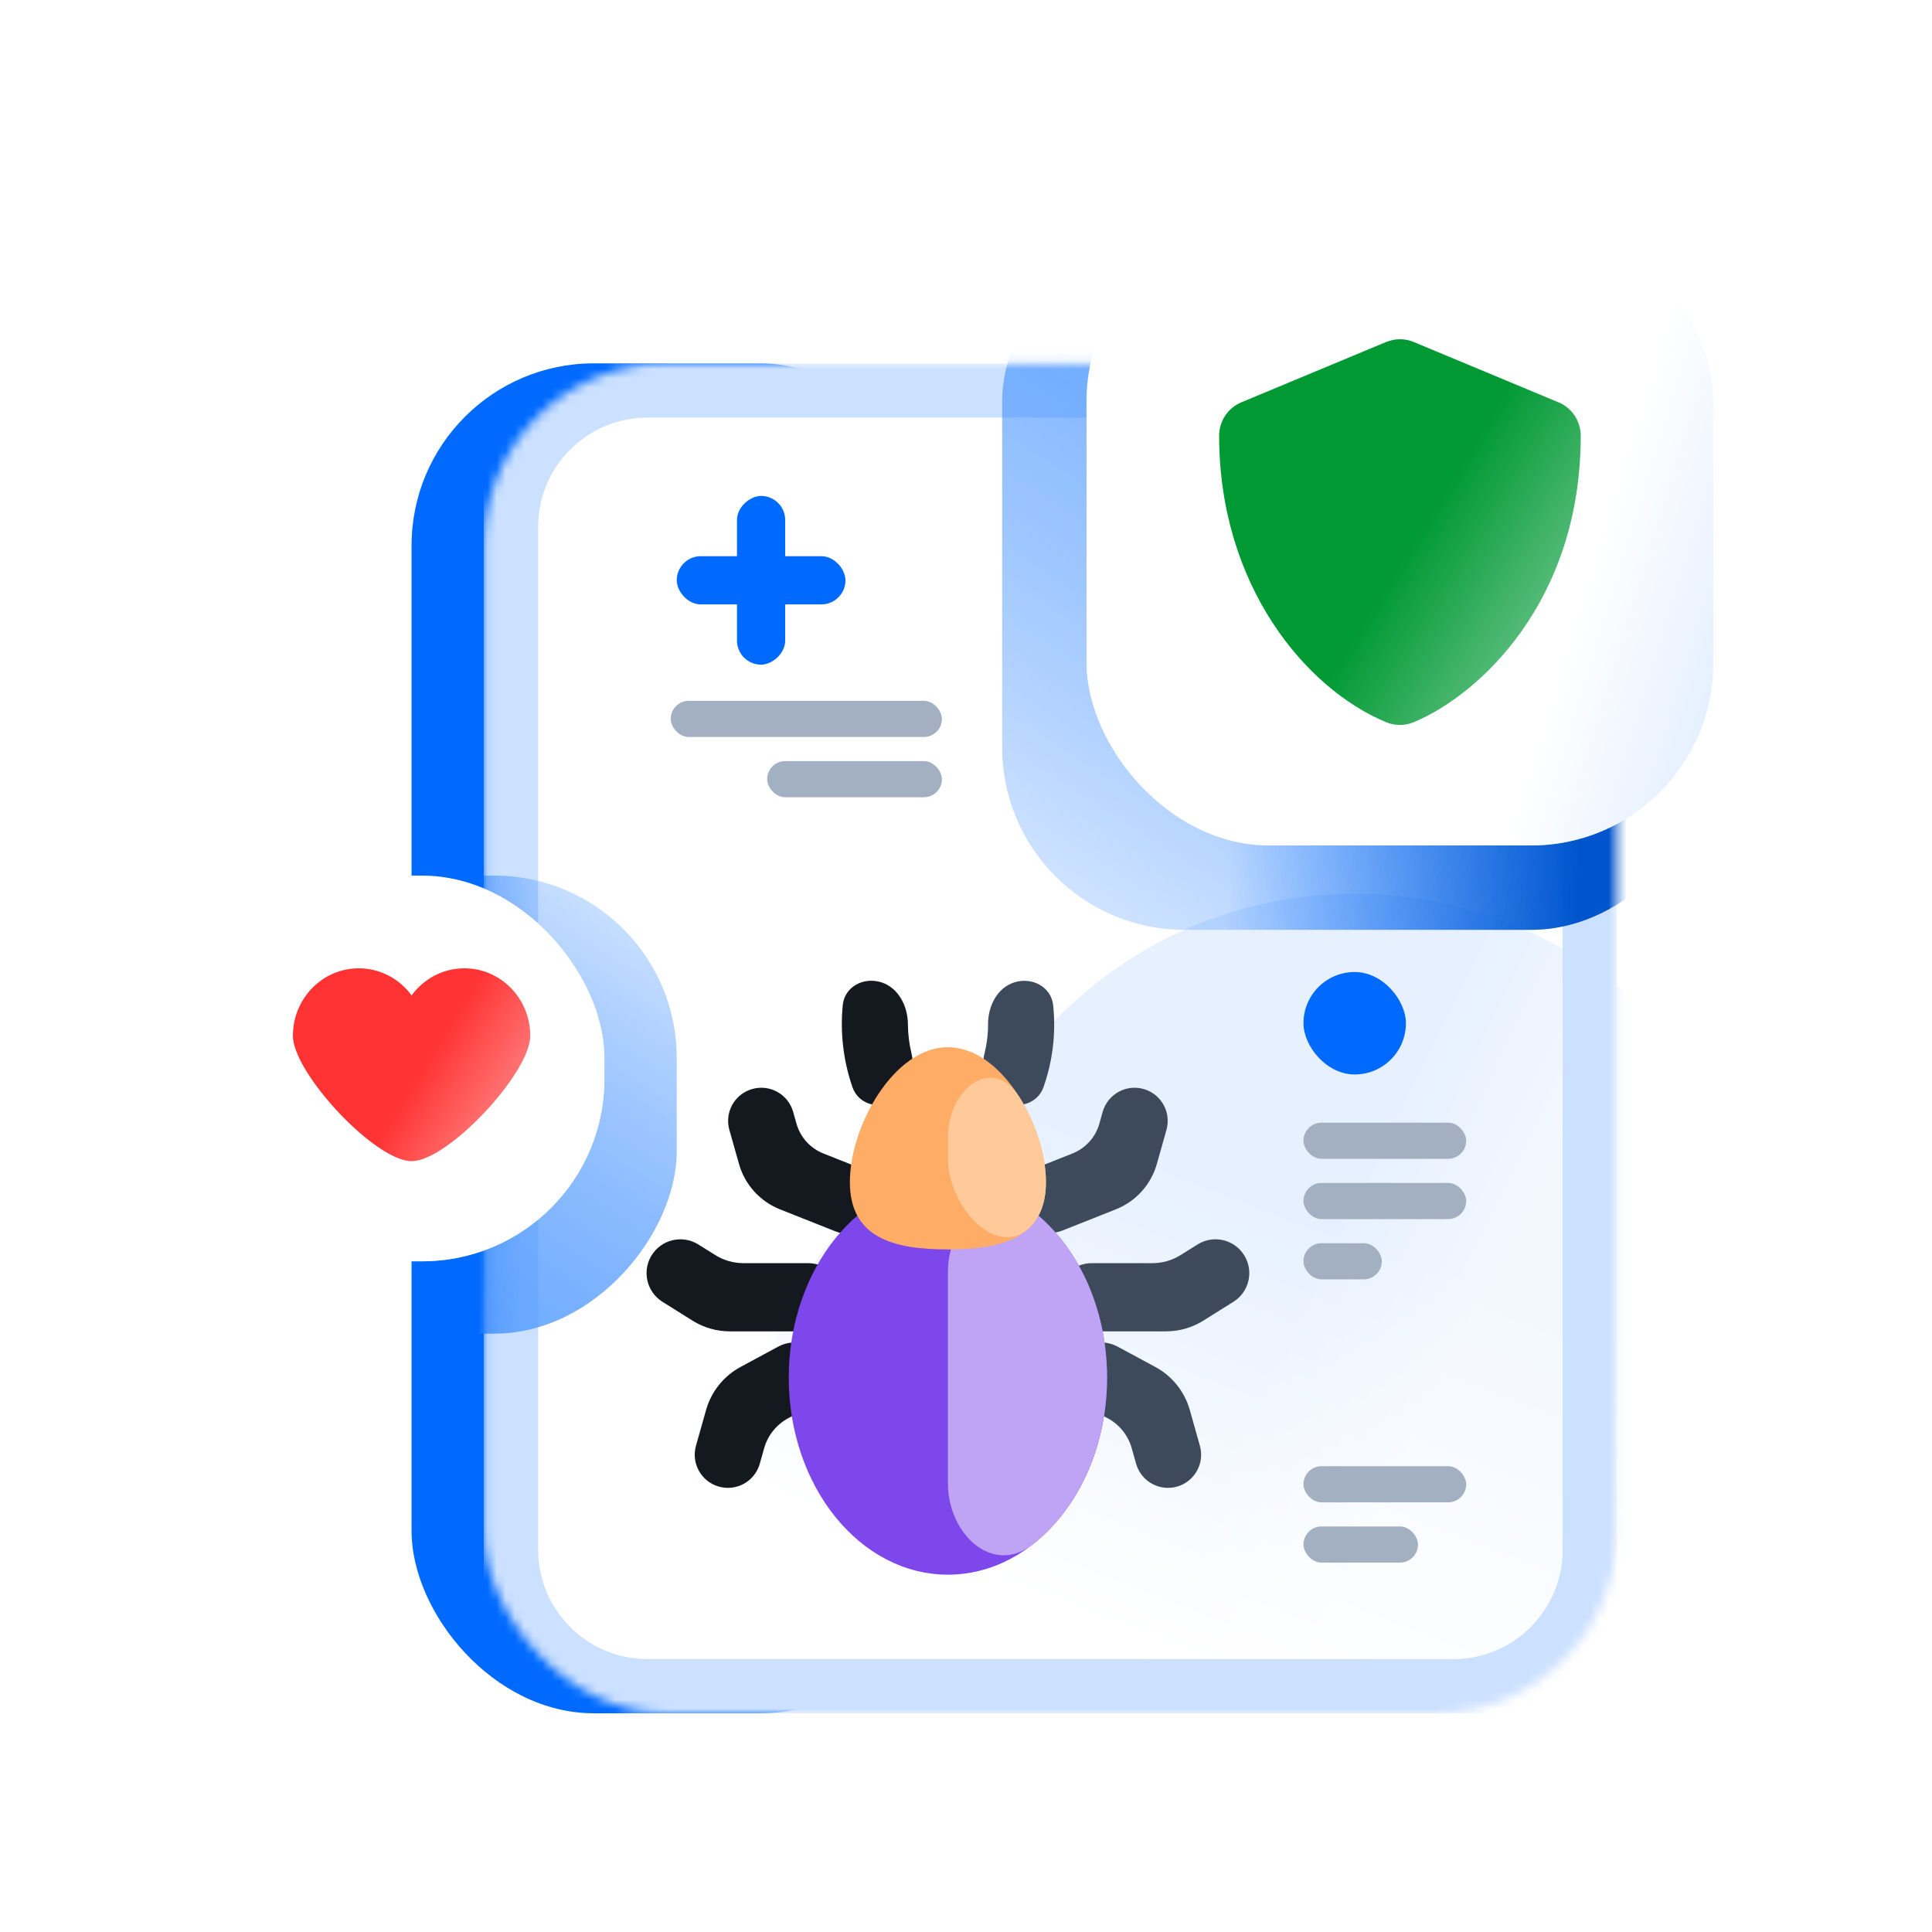 <svg width="212" height="212" viewBox="0 0 212 212" fill="none" xmlns="http://www.w3.org/2000/svg">
<g filter="url(#filter0_d_112532_38608)">
<rect x="29.16" y="23.871" width="58.194" height="148.129" rx="20" fill="#006AFF"/>
<mask id="mask0_112532_38608" style="mask-type:alpha" maskUnits="userSpaceOnUse" x="37" y="23" width="125" height="149">
<rect x="37.098" y="23.871" width="124.323" height="148.129" rx="20" fill="white"/>
</mask>
<g mask="url(#mask0_112532_38608)">
<rect x="37.098" y="23.871" width="132.258" height="148.129" fill="white"/>
<rect x="57.598" y="60.902" width="29.758" height="3.968" rx="1.984" fill="#A3B0C2"/>
<rect x="68.18" y="67.516" width="19.177" height="3.968" rx="1.984" fill="#A3B0C2"/>
<rect x="58.258" y="45.031" width="18.516" height="5.29" rx="2.645" fill="#006AFF"/>
<rect x="70.16" y="38.418" width="18.516" height="5.29" rx="2.645" transform="rotate(90 70.16 38.418)" fill="#006AFF"/>
<path fill-rule="evenodd" clip-rule="evenodd" d="M90.342 110.532C96.997 93.866 113.435 82.066 132.67 82.066C144.443 82.066 155.177 86.492 163.252 93.744C184.616 94.312 201.758 111.61 201.758 132.866C201.758 154.48 184.032 172.002 162.167 172.002H99.241C81.719 172.002 67.516 157.961 67.516 140.641C67.516 126.372 77.153 114.336 90.342 110.532Z" fill="url(#paint0_linear_112532_38608)"/>
<path fill-rule="evenodd" clip-rule="evenodd" d="M161.42 23.871H37.098V172H161.42V23.871ZM55.049 29.823C48.422 29.823 43.049 35.195 43.049 41.823V154.049C43.049 160.676 48.422 166.049 55.049 166.049H143.469C150.096 166.049 155.469 160.676 155.469 154.049V41.823C155.469 35.195 150.096 29.823 143.469 29.823H55.049Z" fill="#CCE1FF"/>
<path d="M83.628 96.41C83.62 94.426 82.605 92.397 80.715 91.791C78.778 91.17 76.679 92.263 76.477 94.287C76.175 97.306 76.547 100.443 77.543 103.304C78.221 105.249 80.555 105.81 82.3 104.716C83.979 103.664 84.469 101.457 84.005 99.531C83.76 98.513 83.633 97.457 83.628 96.41Z" fill="#14191F"/>
<path d="M67.371 144.616C66.818 146.572 64.77 147.696 62.824 147.111C60.923 146.54 59.831 144.55 60.37 142.64L61.476 138.723C62.048 136.698 63.416 134.991 65.269 133.992L69.411 131.759C71.251 130.767 73.546 131.486 74.491 133.35C75.402 135.149 74.714 137.346 72.939 138.302L70.481 139.628C69.198 140.32 68.25 141.502 67.854 142.905L67.371 144.616Z" fill="#14191F"/>
<path d="M80.568 116.967C79.838 118.924 77.642 119.899 75.7 119.128L69.585 116.701C67.392 115.83 65.729 113.987 65.088 111.716L64.034 107.984C63.495 106.074 64.587 104.084 66.488 103.513C68.434 102.928 70.482 104.052 71.034 106.008L71.401 107.306C71.821 108.793 72.909 110 74.346 110.57L78.451 112.2C80.336 112.948 81.277 115.067 80.568 116.967Z" fill="#14191F"/>
<path d="M76.416 126.348C76.416 128.415 74.74 130.091 72.673 130.091H64.084C62.635 130.091 61.216 129.683 59.988 128.913L56.688 126.845C54.985 125.778 54.441 123.549 55.461 121.818C56.521 120.017 58.858 119.447 60.629 120.557L62.478 121.715C63.406 122.297 64.48 122.606 65.575 122.606H72.673C74.74 122.606 76.416 124.281 76.416 126.348Z" fill="#14191F"/>
<path d="M99.566 94.314C99.355 92.291 97.26 91.184 95.319 91.791C93.425 92.382 92.411 94.398 92.421 96.383C92.427 97.453 92.298 98.521 92.04 99.557C91.56 101.48 92.049 103.675 93.734 104.718C95.484 105.801 97.819 105.23 98.505 103.289C99.519 100.423 99.882 97.347 99.566 94.314Z" fill="#3D4A5C"/>
<path d="M113.211 147.111C111.265 147.696 109.217 146.572 108.664 144.617L108.181 142.905C107.785 141.502 106.837 140.32 105.554 139.628L103.096 138.302C101.321 137.346 100.633 135.149 101.544 133.35C102.489 131.486 104.784 130.767 106.624 131.759L110.766 133.992C112.618 134.991 113.987 136.698 114.559 138.723L115.664 142.64C116.204 144.55 115.112 146.54 113.211 147.111Z" fill="#3D4A5C"/>
<path d="M100.585 119.028C98.643 119.798 96.448 118.823 95.717 116.866C95.008 114.966 95.949 112.848 97.834 112.099L101.686 110.57C103.122 110 104.211 108.793 104.631 107.306L104.997 106.008C105.55 104.052 107.597 102.928 109.544 103.513C111.445 104.084 112.536 106.074 111.997 107.984L110.944 111.716C110.302 113.987 108.64 115.83 106.446 116.701L100.585 119.028Z" fill="#3D4A5C"/>
<path d="M116.046 128.913C114.818 129.683 113.398 130.091 111.949 130.091H103.801C101.734 130.091 100.059 128.415 100.059 126.348C100.059 124.281 101.734 122.606 103.801 122.606H110.459C111.554 122.606 112.628 122.297 113.556 121.715L115.405 120.557C117.176 119.447 119.513 120.017 120.573 121.818C121.593 123.549 121.049 125.778 119.346 126.845L116.046 128.913Z" fill="#3D4A5C"/>
<path d="M88.015 156.789C97.66 156.789 105.479 147.111 105.479 135.172C105.479 123.233 97.66 113.555 88.015 113.555C78.37 113.555 70.551 123.233 70.551 135.172C70.551 147.111 78.37 156.789 88.015 156.789Z" fill="#7E47EB"/>
<path d="M105.48 135.172C105.48 142.904 102.201 149.688 97.269 153.509C92.903 156.892 88.016 152.312 88.016 146.789V123.555C88.016 118.032 92.903 113.452 97.269 116.835C102.201 120.656 105.48 127.44 105.48 135.172Z" fill="#BFA3F5"/>
<path d="M98.771 113.711C98.771 119.839 93.955 121.101 88.014 121.101C82.074 121.101 77.258 119.839 77.258 113.711C77.258 107.583 82.074 98.91 88.014 98.91C93.955 98.91 98.771 107.583 98.771 113.711Z" fill="#FFAD66"/>
<path d="M98.772 113.711C98.772 115.745 98.242 117.243 97.315 118.337C93.745 122.551 88.016 116.624 88.016 111.101V108.91C88.016 103.387 92.942 99.726 95.875 104.406C97.672 107.272 98.772 110.782 98.772 113.711Z" fill="#FFC999"/>
<rect x="43.051" y="29.824" width="112.419" height="136.226" rx="12" fill="url(#paint1_linear_112532_38608)"/>
<g filter="url(#filter1_f_112532_38608)">
<rect width="78.032" height="78.032" rx="20" transform="matrix(1 0 0 -1 93.969 86.031)" fill="url(#paint2_linear_112532_38608)"/>
<rect width="78.032" height="78.032" rx="20" transform="matrix(1 0 0 -1 93.969 86.031)" fill="url(#paint3_linear_112532_38608)"/>
</g>
<g filter="url(#filter2_f_112532_38608)">
<rect width="50.258" height="50.258" rx="20" transform="matrix(-1 0 0 1 58.258 80.082)" fill="url(#paint4_linear_112532_38608)"/>
<rect width="50.258" height="50.258" rx="20" transform="matrix(-1 0 0 1 58.258 80.082)" fill="url(#paint5_linear_112532_38608)"/>
</g>
<rect x="127.031" y="90.66" width="11.242" height="11.242" rx="5.621" fill="#006AFF"/>
<rect x="127.031" y="107.191" width="17.855" height="3.968" rx="1.984" fill="#A3B0C2"/>
<rect x="127.031" y="113.805" width="17.855" height="3.968" rx="1.984" fill="#A3B0C2"/>
<rect x="127.031" y="120.418" width="8.597" height="3.968" rx="1.984" fill="#A3B0C2"/>
<rect x="127.031" y="144.887" width="17.855" height="3.968" rx="1.984" fill="#A3B0C2"/>
<rect x="127.031" y="151.5" width="12.565" height="3.968" rx="1.984" fill="#A3B0C2"/>
</g>
<g clip-path="url(#clip0_112532_38608)">
<rect x="103.227" y="8" width="68.774" height="68.774" rx="20" fill="white"/>
<g clip-path="url(#clip1_112532_38608)">
<path d="M139.142 63.244C146.218 60.296 157.455 50.099 157.455 31.807C157.455 31.024 157.223 30.258 156.788 29.606C156.354 28.954 155.736 28.446 155.013 28.145L139.142 21.532C138.659 21.33 138.14 21.227 137.616 21.227C137.092 21.227 136.574 21.33 136.09 21.532L120.219 28.145C119.496 28.446 118.878 28.954 118.444 29.606C118.009 30.258 117.777 31.024 117.777 31.807C117.777 48.214 127.242 59.558 136.09 63.244C136.574 63.446 137.092 63.549 137.616 63.549C138.14 63.549 138.659 63.446 139.142 63.244Z" fill="#009934"/>
</g>
<rect x="103.227" y="8.281" width="68.773" height="68.495" fill="url(#paint6_linear_112532_38608)"/>
<rect x="103.227" y="8" width="68.774" height="68.774" fill="url(#paint7_linear_112532_38608)"/>
</g>
<g clip-path="url(#clip2_112532_38608)">
<rect x="8" y="80.082" width="42.323" height="42.323" rx="20" fill="white"/>
<path fill-rule="evenodd" clip-rule="evenodd" d="M29.163 111.415C25.171 111.415 16.141 101.744 16.141 97.656C16.141 93.568 19.377 90.254 23.369 90.254C25.74 90.254 27.845 91.423 29.163 93.229C30.481 91.423 32.586 90.254 34.957 90.254C38.949 90.254 42.185 93.568 42.185 97.656C42.185 101.744 33.155 111.415 29.163 111.415Z" fill="#FF3333"/>
<rect x="8" y="80.254" width="42.322" height="42.151" fill="url(#paint8_linear_112532_38608)"/>
</g>
</g>
<defs>
<filter id="filter0_d_112532_38608" x="0" y="0" width="212" height="212" filterUnits="userSpaceOnUse" color-interpolation-filters="sRGB">
<feFlood flood-opacity="0" result="BackgroundImageFix"/>
<feColorMatrix in="SourceAlpha" type="matrix" values="0 0 0 0 0 0 0 0 0 0 0 0 0 0 0 0 0 0 127 0" result="hardAlpha"/>
<feOffset dx="16" dy="16"/>
<feGaussianBlur stdDeviation="12"/>
<feComposite in2="hardAlpha" operator="out"/>
<feColorMatrix type="matrix" values="0 0 0 0 0.6 0 0 0 0 0.767 0 0 0 0 1 0 0 0 1 0"/>
<feBlend mode="normal" in2="BackgroundImageFix" result="effect1_dropShadow_112532_38608"/>
<feBlend mode="normal" in="SourceGraphic" in2="effect1_dropShadow_112532_38608" result="shape"/>
</filter>
<filter id="filter1_f_112532_38608" x="77.969" y="-8" width="110.031" height="110.031" filterUnits="userSpaceOnUse" color-interpolation-filters="sRGB">
<feFlood flood-opacity="0" result="BackgroundImageFix"/>
<feBlend mode="normal" in="SourceGraphic" in2="BackgroundImageFix" result="shape"/>
<feGaussianBlur stdDeviation="8" result="effect1_foregroundBlur_112532_38608"/>
</filter>
<filter id="filter2_f_112532_38608" x="-8" y="64.082" width="82.258" height="82.258" filterUnits="userSpaceOnUse" color-interpolation-filters="sRGB">
<feFlood flood-opacity="0" result="BackgroundImageFix"/>
<feBlend mode="normal" in="SourceGraphic" in2="BackgroundImageFix" result="shape"/>
<feGaussianBlur stdDeviation="8" result="effect1_foregroundBlur_112532_38608"/>
</filter>
<linearGradient id="paint0_linear_112532_38608" x1="130.101" y1="172.002" x2="160.384" y2="93.792" gradientUnits="userSpaceOnUse">
<stop stop-color="white"/>
<stop offset="0.602" stop-color="#E6F0FF"/>
</linearGradient>
<linearGradient id="paint1_linear_112532_38608" x1="57.269" y1="107.195" x2="136.871" y2="145.731" gradientUnits="userSpaceOnUse">
<stop offset="0.799" stop-color="white" stop-opacity="0"/>
<stop offset="1" stop-color="white" stop-opacity="0.5"/>
</linearGradient>
<linearGradient id="paint2_linear_112532_38608" x1="74.886" y1="68.928" x2="12.904" y2="-27.744" gradientUnits="userSpaceOnUse">
<stop stop-color="#66A6FF"/>
<stop offset="1" stop-color="#006AFF" stop-opacity="0"/>
</linearGradient>
<linearGradient id="paint3_linear_112532_38608" x1="72.505" y1="6.906" x2="24.687" y2="8.351" gradientUnits="userSpaceOnUse">
<stop offset="0.193" stop-color="#0055CC"/>
<stop offset="1" stop-color="#006AFF" stop-opacity="0"/>
</linearGradient>
<linearGradient id="paint4_linear_112532_38608" x1="48.231" y1="44.395" x2="8.311" y2="-17.869" gradientUnits="userSpaceOnUse">
<stop stop-color="#66A6FF"/>
<stop offset="1" stop-color="#006AFF" stop-opacity="0"/>
</linearGradient>
<linearGradient id="paint5_linear_112532_38608" x1="46.698" y1="4.448" x2="15.9" y2="5.379" gradientUnits="userSpaceOnUse">
<stop offset="0.193" stop-color="#0055CC"/>
<stop offset="1" stop-color="#006AFF" stop-opacity="0"/>
</linearGradient>
<linearGradient id="paint6_linear_112532_38608" x1="98.157" y1="27.383" x2="155.18" y2="62.569" gradientUnits="userSpaceOnUse">
<stop offset="0.641" stop-color="white" stop-opacity="0"/>
<stop offset="1" stop-color="white" stop-opacity="0.5"/>
</linearGradient>
<linearGradient id="paint7_linear_112532_38608" x1="137.614" y1="53.512" x2="186.638" y2="68.604" gradientUnits="userSpaceOnUse">
<stop offset="0.345" stop-color="#99C4FF" stop-opacity="0"/>
<stop offset="1" stop-color="#99C3FF" stop-opacity="0.5"/>
</linearGradient>
<linearGradient id="paint8_linear_112532_38608" x1="4.88" y1="92.009" x2="39.971" y2="113.662" gradientUnits="userSpaceOnUse">
<stop offset="0.641" stop-color="white" stop-opacity="0"/>
<stop offset="1" stop-color="white" stop-opacity="0.5"/>
</linearGradient>
<clipPath id="clip0_112532_38608">
<rect x="103.227" y="8" width="68.774" height="68.774" rx="20" fill="white"/>
</clipPath>
<clipPath id="clip1_112532_38608">
<rect width="42.323" height="42.323" fill="white" transform="translate(116.453 21.227)"/>
</clipPath>
<clipPath id="clip2_112532_38608">
<rect x="8" y="80.082" width="42.323" height="42.323" rx="20" fill="white"/>
</clipPath>
</defs>
</svg>

